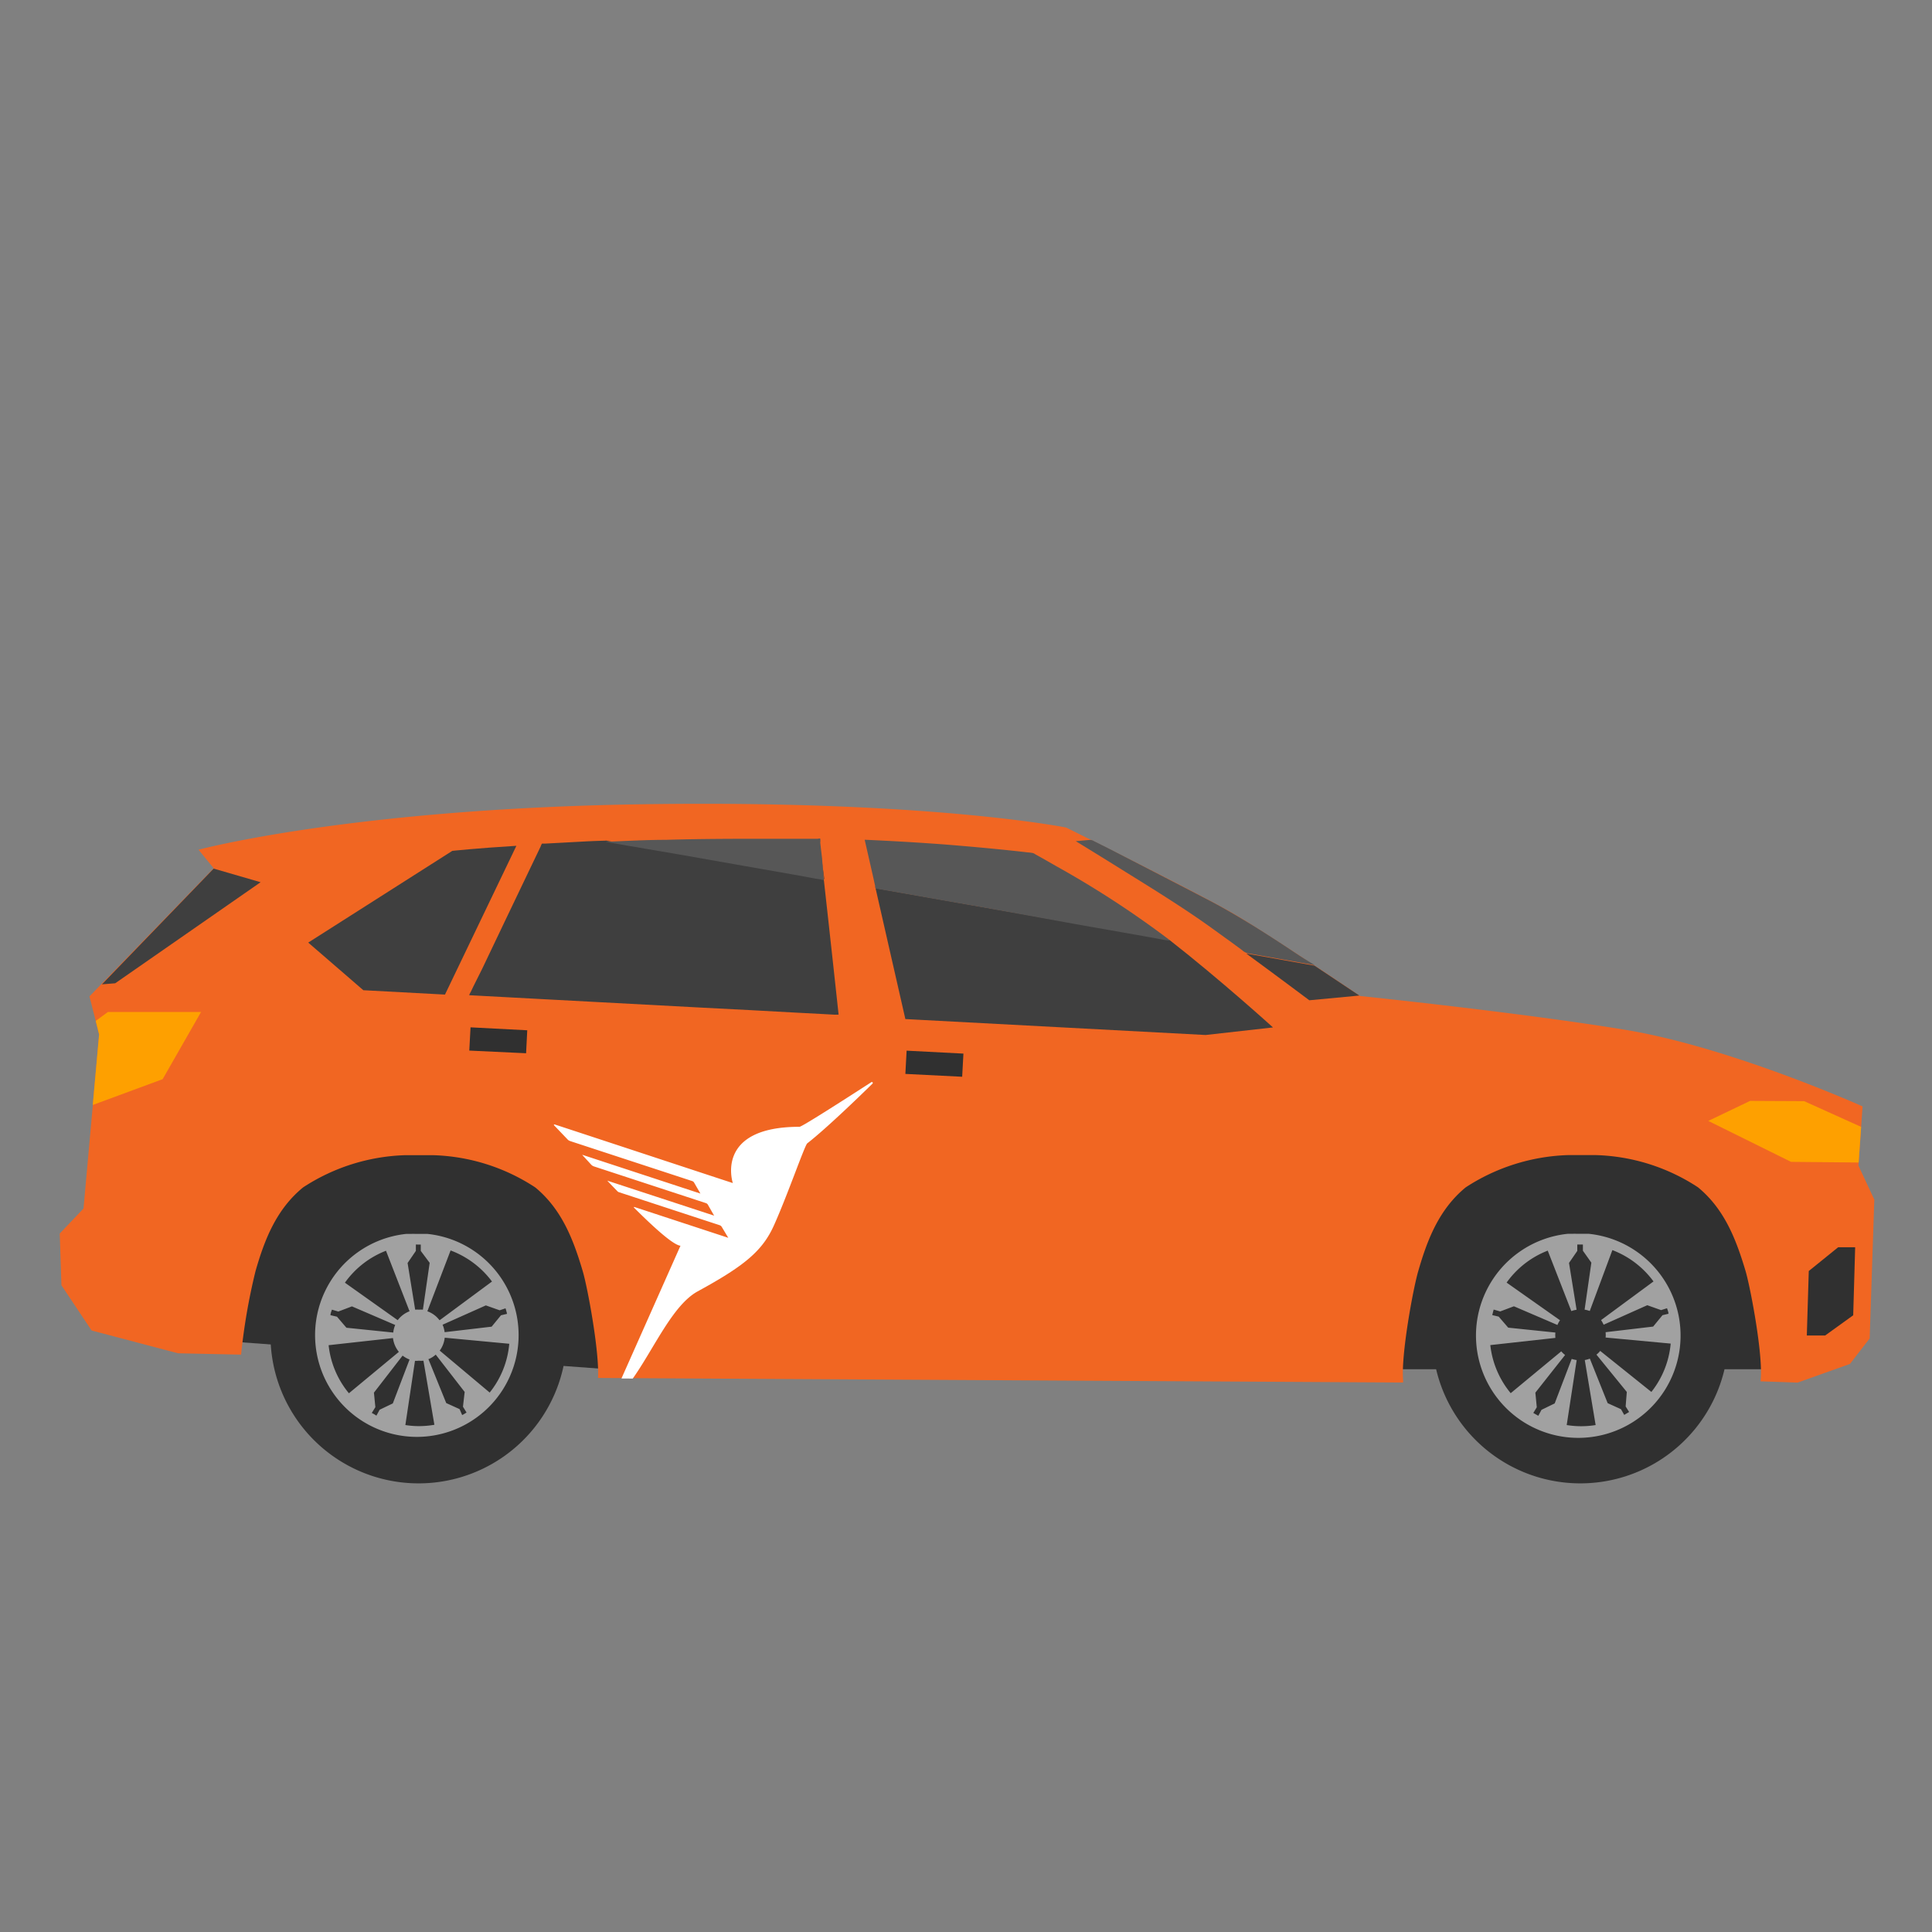 <svg id="Layer_1" data-name="Layer 1" xmlns="http://www.w3.org/2000/svg" viewBox="0 0 217 217"><rect x="0" y="0" width="217" height="217" fill="#808080" stroke="none"/><defs><style>.cls-1{fill:#303030;}.cls-2{fill:#f16622;}.cls-3{fill:#fea000;}.cls-4{fill:#3f3f3f;}.cls-5{fill:#a1a1a1;fill-rule:evenodd;}.cls-6{fill:#575757;}.cls-7{fill:#fff;}</style></defs><path class="cls-1" d="M22.46,123.34,72.34,127l-2,26.94L20.5,150.28Z"/><path class="cls-1" d="M153.32,124.14h48.05v29.65H153.32Z"/><path class="cls-2" d="M208.74,130.92l.46-6.65s-14.81-6.66-26.69-8.61-29.75-3.79-29.75-3.79-10.66-7.21-14.41-9.36c-4.51-2.58-18.6-9.56-18.6-9.56s-15.53-3.13-48-2.61-49.45,5.1-49.45,5.1L24,97.52,10.05,111.91l1.09,4.3L9.38,135.74l-2.67,2.81.19,5.81,3.39,5.08L20,152l7.08.15a67.88,67.88,0,0,1,1.62-9.38c1-3.49,2.32-6.93,5.34-9.4a22.12,22.12,0,0,1,11.43-3.62c.52,0,1,0,1.61,0s1.08,0,1.6,0a22,22,0,0,1,11.44,3.62c3,2.47,4.3,5.92,5.33,9.4.54,1.81,1.88,9,1.72,12l90,.51h.43l0-.08a.78.78,0,0,1,0-.14c-.27-2.81,1.14-10.43,1.7-12.3,1-3.48,2.32-6.93,5.33-9.4a22.28,22.28,0,0,1,11.44-3.62l1.61,0c.55,0,1.08,0,1.6,0a22,22,0,0,1,11.44,3.62c3,2.47,4.3,5.92,5.34,9.4.55,1.87,2,9.49,1.69,12.3l0,.09,4.16.14,5.87-2.09,2.22-2.87.52-15.59Z"/><path class="cls-1" d="M206.46,140.09h1.91l-.22,7.64L205,150h-2.06l.22-7.24Z"/><path class="cls-3" d="M196.57,123.65l-4.7,2.25,9.3,4.6,7.59.07.28-4-6.4-2.89Z"/><path class="cls-3" d="M18.27,121.21l4.31-7.54H12.11l-1.36,1,.38,1.51-.71,7.93Z"/><path class="cls-4" d="M29.27,99.09,24,97.56l-12.55,13,1.49-.12Z"/><path class="cls-1" d="M177.49,166.61A16.64,16.64,0,1,0,160.86,150,16.64,16.64,0,0,0,177.49,166.61Z"/><path class="cls-5" d="M178.3,138.58h.15a11.49,11.49,0,1,1-2.36,0h.06l.39,0h.12a2.55,2.55,0,0,1,.39,0h1.25Zm-1.21,14.18-1.12,7.3v0a10.12,10.12,0,0,0,3.25,0L178,152.76a3,3,0,0,0,.57-.16l2,5,1.5.68.36.64.55-.33-.39-.62.13-1.63-3.41-4.19a2.09,2.09,0,0,0,.42-.42l5.75,4.61a10.18,10.18,0,0,0,2.17-5.43l-7.31-.68a3,3,0,0,0,0-.6l5.34-.63,1.05-1.28.67-.16c0-.21-.1-.42-.16-.62l-.67.21-1.55-.55-4.9,2.19a3.81,3.81,0,0,0-.29-.52l5.89-4.34a10.25,10.25,0,0,0-4.62-3.52l-2.54,6.84a2.74,2.74,0,0,0-.58-.15l.76-5.28-.95-1.34v-.7h-.63l0,.72-.93,1.35.85,5.26a3,3,0,0,0-.59.15l-2.65-6.79a10.22,10.22,0,0,0-4.62,3.59l6,4.23a2.47,2.47,0,0,0-.29.53l-4.89-2.1-1.54.58-.73-.21c-.06.2-.11.41-.16.62l.72.17,1.07,1.24,5.3.55a3,3,0,0,0,0,.6l-7.31.81a10.21,10.21,0,0,0,2.29,5.4l5.68-4.7a2.4,2.4,0,0,0,.43.41l-3.34,4.23.16,1.64-.39.64.56.32.36-.67,1.48-.72,1.91-5A3.1,3.1,0,0,0,177.09,152.76Z"/><path class="cls-1" d="M47,166.61A16.64,16.64,0,1,0,30.38,150,16.63,16.63,0,0,0,47,166.61Z"/><path class="cls-5" d="M48,138.59h-1.4a2.55,2.55,0,0,0-.39,0h-.11l-.4,0h-.06a11.43,11.43,0,1,0,2.36,0Zm3.62,19.68-1.5-.68-2-4.93a2.69,2.69,0,0,0,.82-.51l3.25,4.19L52,158l.4.65a4.85,4.85,0,0,1-.49.29Zm5.33-10.7a6.29,6.29,0,0,0-.17-.62l-.66.22-1.55-.55-4.86,2.17a3.08,3.08,0,0,1,.23.84l5.28-.62,1.05-1.28Zm-7.56,4.13a3,3,0,0,0,.56-1.45l7.25.68A10.13,10.13,0,0,1,55,156.41Zm0-3.42,5.87-4.34a10.25,10.25,0,0,0-4.65-3.49L48,147.28A2.92,2.92,0,0,1,49.36,148.28ZM47,139.79h.26l0,.71,1,1.34-.76,5.26a3.11,3.11,0,0,0-.43,0,3.15,3.15,0,0,0-.44,0l-.85-5.24.93-1.36,0-.72ZM42.28,159l.36-.66,1.48-.71L46,152.7a3,3,0,0,1-.78-.44L42,156.42l.16,1.63-.4.65.28.15A2.69,2.69,0,0,0,42.28,159ZM38,147.31l1.53-.58,4.86,2.09a2.81,2.81,0,0,0-.22.85l-5.26-.54-1.06-1.24-.73-.17c0-.21.1-.42.16-.62Zm6.8,4.53a3,3,0,0,1-.66-1.55l-7.23.8a10.13,10.13,0,0,0,2.28,5.4Zm-1.44-11.36h0a10.17,10.17,0,0,0-4.62,3.59l5.93,4.21a3,3,0,0,1,1.33-1l-2.64-6.78Zm3.25,12.37-1.08,7.21h0a9.73,9.73,0,0,0,1.52.12,10.14,10.14,0,0,0,1.74-.15l-1.23-7.2a2.15,2.15,0,0,1-.51,0A3,3,0,0,1,46.59,152.85Z"/><path class="cls-1" d="M59.09,118.3,52.71,118l.14-2.61,6.37.33Z"/><path class="cls-1" d="M108.07,120.94l-6.38-.32.14-2.61,6.38.33Z"/><path class="cls-4" d="M145.75,107.2l1.9,1.26-2.59-.46-4.12-.73-.95-.16c3.51,2.57,7.07,5.24,7.07,5.24l5.62-.53C152.12,111.44,149,109.36,145.75,107.2Z"/><path class="cls-4" d="M92.59,98.74,82.94,97l-9.7-1.72L68,94.41c1.23,0-.54,0-2.64.12l-2.77.15-1.31.07c-.11,0-.32,0-.4,0a1,1,0,0,0-.14.29l-.28.59-.92,1.92-2.68,5.6-2.7,5.66-1,2-.3.63a1.33,1.33,0,0,0-.16.34l0,0,1.11.06,3,.16,4.47.24,5.44.29,6,.32,6,.32,5.61.29,4.76.26,3.41.18,1.07.06a3.38,3.38,0,0,0,.55,0h.07l-.19-1.77-.46-4.23-.56-5.1-.49-4.42c-.07-.72-.15-1.44-.23-2.15v0Z"/><path class="cls-4" d="M50.8,95.57l-16.18,10.3,6.19,5.35,9.17.49L58,95C53.43,95.28,50.8,95.57,50.8,95.57Z"/><path class="cls-4" d="M98.34,99.76l3.35,14.7,33.72,1.79,7.57-.85s-5.91-5.36-11.62-9.82Z"/><path class="cls-6" d="M92.33,96.37l-.12-1-.08-.72a1.6,1.6,0,0,0,0-.44c0-.07-.23,0-.3,0l-.78,0-1.45,0c-1,0-2,0-3,0-3.93,0-7.86,0-11.8.12-2.26,0-4.53.13-6.79.22l2.45.43,5.86,1,7.09,1.25,6.15,1.08,2,.37.63.1a.88.88,0,0,0,.33.06h0Z"/><path class="cls-6" d="M131.35,105.57a108.58,108.58,0,0,0-12.76-8.31l-1.54-.88-.72-.4a1.64,1.64,0,0,0-.29-.16,4.2,4.2,0,0,0-.62-.08l-1.6-.18c-2.61-.28-5.22-.51-7.83-.72-3-.22-5.91-.39-8.87-.52l.95,4.17.22,1c0,.06,0,.26.07.3s.28.05.36.07l2.35.41,4,.71,5.1.89,5.56,1,5.49,1,4.84.85,3.54.63c.56.1,1.13.24,1.7.29C131.31,105.57,131.38,105.61,131.35,105.57Z"/><path class="cls-6" d="M145.75,107.2c-3.15-2.1-6.33-4.15-9.67-5.93-3.84-2-7.73-4-11.62-6l-1.54-.77a1.14,1.14,0,0,0-.36-.15,1.27,1.27,0,0,0-.28,0l-1.45.13c1.86,1.14,3.73,2.29,5.58,3.45,2.63,1.63,5.26,3.26,7.82,5,1.13.77,2.25,1.58,3.35,2.38.65.46,1.28.93,1.92,1.4a1.59,1.59,0,0,0,.63.36l3.86.68,2.3.41.82.14a2.43,2.43,0,0,0,.47.08h.07C147,108,146.39,107.62,145.75,107.2Z"/><path class="cls-7" d="M71.07,154.84c2.4-3.39,4.48-8.26,7.3-9.8,5.24-2.86,7.26-4.53,8.55-7.39,1.52-3.37,3.46-9,3.75-9.23,2.06-1.6,5.76-5.17,7.33-6.71a.11.11,0,0,0,0-.15.12.12,0,0,0-.15,0c-2.17,1.4-7.75,5-8.05,5-9.6,0-7.49,6.32-7.49,6.32-1.28-.41-17.63-5.81-20-6.58,0,0-.07,0-.08,0a.07.07,0,0,0,0,.09L63.77,128a.6.6,0,0,0,.21.14l.23.08,13.55,4.44a.4.4,0,0,1,.19.15l.72,1.25v0h0l-13.22-4.34s0,0-.05,0a0,0,0,0,0,0,0l1,1.09a.75.75,0,0,0,.34.21l12.57,4.12a.42.42,0,0,1,.18.14l.72,1.26-12-3.93h0s0,0,0,0c.36.39.75.79,1.13,1.18a.42.42,0,0,0,.16.11l11.32,3.71a.46.46,0,0,1,.25.2l.73,1.22a0,0,0,0,1,0,0l-10.54-3.46s-.05,0-.06,0,0,.05,0,.06c2.35,2.35,4.44,4.21,5.23,4.29L69.8,154.83Z"/></svg>